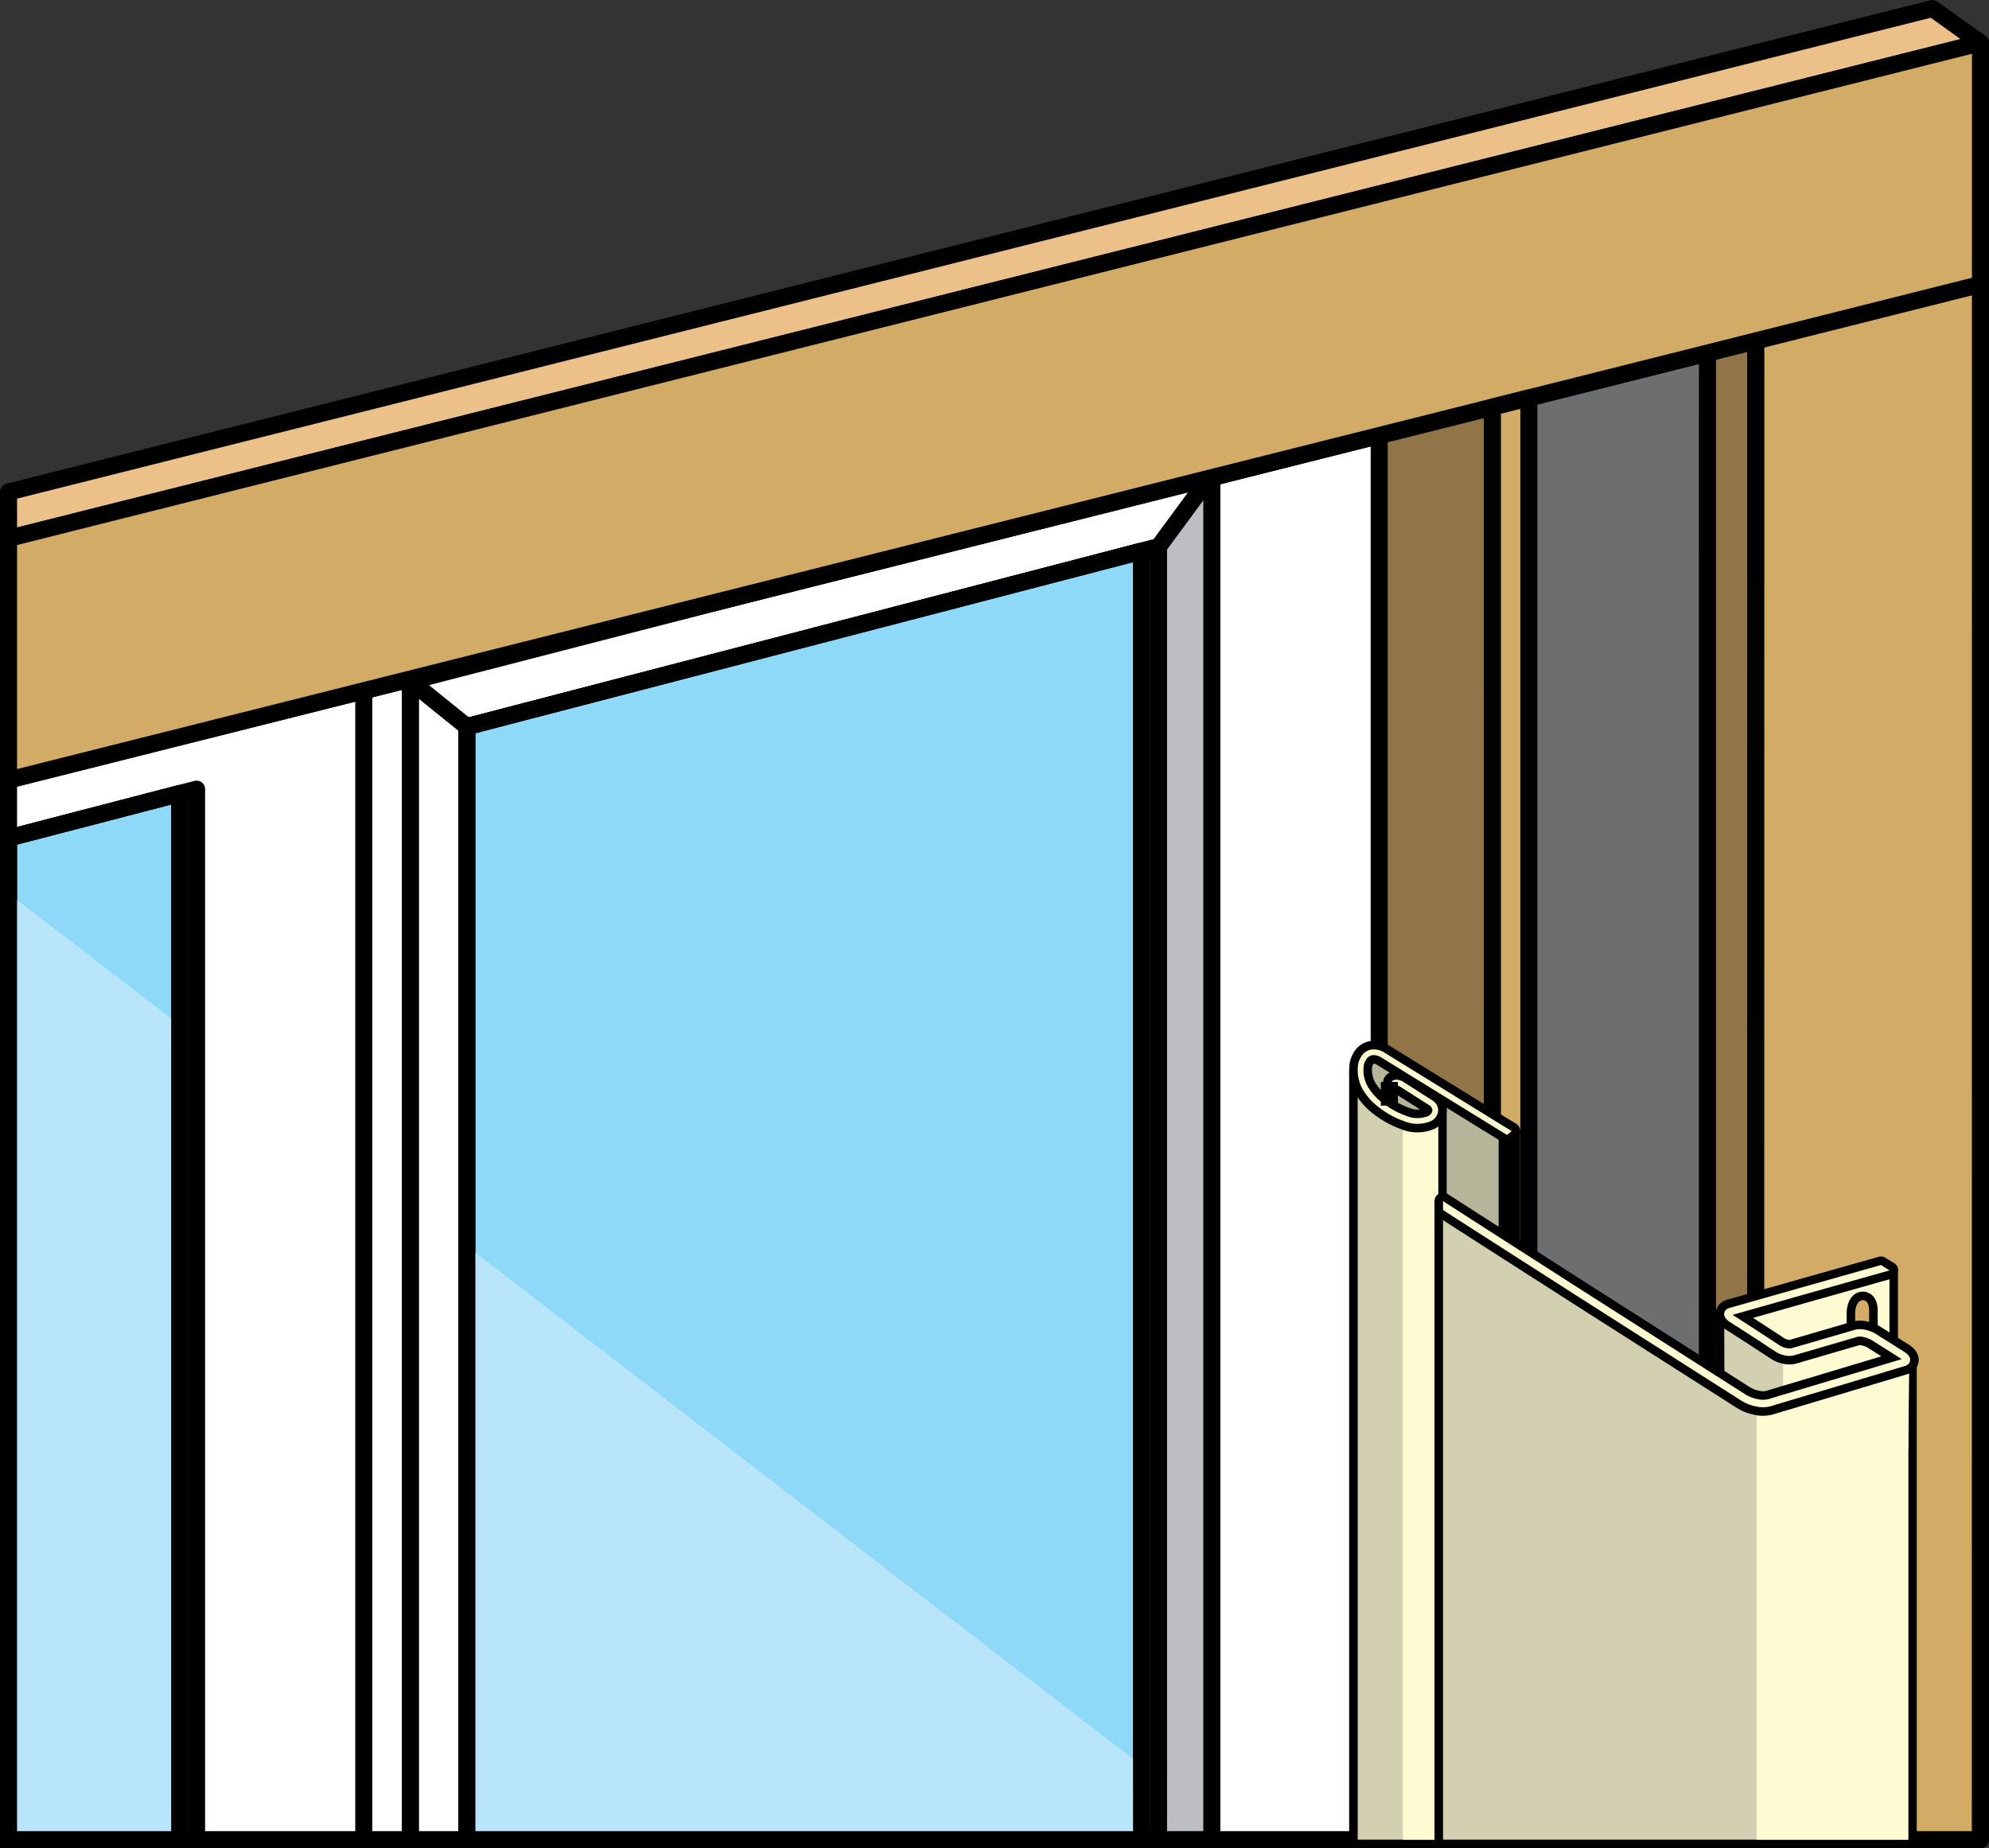 <svg id="Layer_1" data-name="Layer 1" xmlns="http://www.w3.org/2000/svg" viewBox="0 0 59.492 55.286"><rect x="0" y="0" width="59.492" height="55.286" fill="#333333" stroke="none"/><title>6</title><polygon points="0.255 19.569 0.255 55.031 55.168 55.031 55.168 2.781 0.255 19.569" fill="#6d6e70"/><polygon points="0.255 19.569 0.255 55.031 55.168 55.031 55.168 2.781 0.255 19.569" fill="none" stroke="#000" stroke-miterlimit="22.926" stroke-width="0.51"/><polygon points="0.255 16.113 0.255 55.031 44.635 55.031 44.64 4.958 0.255 16.113" fill="#917549"/><polygon points="0.255 16.113 0.255 55.031 44.635 55.031 44.64 4.958 0.255 16.113" fill="none" stroke="#000" stroke-linecap="round" stroke-linejoin="round" stroke-width="0.51"/><path d="M16.098,18.862Q11.463,20.027,6.75,21.211V58.583H47.748V10.911Q32.322,14.786,16.098,18.862Z" transform="translate(-6.495 -3.552)" fill="#fff"/><path d="M16.098,18.862Q11.463,20.027,6.75,21.211V58.583H47.748V10.911Q32.322,14.786,16.098,18.862Z" transform="translate(-6.495 -3.552)" fill="none" stroke="#000" stroke-linecap="round" stroke-linejoin="round" stroke-width="0.51"/><path d="M42.741,58.583V17.742q-5.851,1.509-11.813,3.048-6.019,1.554-12.155,3.136V58.583Z" transform="translate(-6.495 -3.552)" fill="#bcbec1"/><path d="M42.741,58.583V17.742q-5.851,1.509-11.813,3.048-6.019,1.554-12.155,3.136V58.583Z" transform="translate(-6.495 -3.552)" fill="none" stroke="#000" stroke-linecap="round" stroke-linejoin="round" stroke-width="0.51"/><polygon points="13.965 55.031 13.965 21.737 34.652 16.356 36.246 14.19 12.278 20.374 12.278 55.031 13.965 55.031" fill="#fff"/><polygon points="13.965 55.031 13.965 21.737 34.652 16.356 36.246 14.19 12.278 20.374 12.278 55.031 13.965 55.031" fill="none" stroke="#000" stroke-linecap="round" stroke-linejoin="round" stroke-width="0.51"/><path d="M20.46,58.583V25.289c-.56-.448-1.121-.906-1.687-1.363V58.583Z" transform="translate(-6.495 -3.552)" fill="#fff"/><path d="M20.46,58.583V25.289c-.56-.448-1.121-.906-1.687-1.363V58.583Z" transform="translate(-6.495 -3.552)" fill="none" stroke="#000" stroke-linecap="round" stroke-linejoin="round" stroke-width="0.51"/><path d="M6.75,23.24V58.583H17.376V20.545C13.868,21.435,10.319,22.335,6.75,23.24Z" transform="translate(-6.495 -3.552)" fill="#fff"/><path d="M6.75,23.24V58.583H17.376V20.545C13.868,21.435,10.319,22.335,6.75,23.24Z" transform="translate(-6.495 -3.552)" fill="none" stroke="#000" stroke-linecap="round" stroke-linejoin="round" stroke-width="0.51"/><path d="M41.148,58.583q-0-2.005-.001-4.012v-34.663q-5.06,1.317-10.219,2.658-5.192,1.351-10.469,2.723V58.583Z" transform="translate(-6.495 -3.552)" fill="#939597"/><path d="M6.75,28.62V58.583h5.625v-31.425C10.513,27.643,8.625,28.133,6.75,28.62Z" transform="translate(-6.495 -3.552)" fill="#939597"/><path d="M41.148,58.583q-0-2.005-.001-4.012v-34.663q-5.06,1.317-10.219,2.658-5.192,1.351-10.469,2.723V58.583Z" transform="translate(-6.495 -3.552)" fill="none" stroke="#000" stroke-linecap="round" stroke-linejoin="round" stroke-width="0.51"/><path d="M6.75,28.62V58.583h5.625v-31.425C10.513,27.643,8.625,28.133,6.75,28.62Z" transform="translate(-6.495 -3.552)" fill="none" stroke="#000" stroke-linecap="round" stroke-linejoin="round" stroke-width="0.51"/><path d="M40.64,58.583q-0-2.2-.001-4.401v-34.142l-9.711,2.526q-5.192,1.351-10.469,2.723V58.583Z" transform="translate(-6.495 -3.552)" fill="#8ed8f8"/><polygon points="0.255 25.069 0.255 55.031 5.375 55.031 5.375 23.738 0.255 25.069" fill="#8ed8f8"/><path d="M40.64,58.583q-0-2.2-.001-4.401v-34.142l-9.711,2.526q-5.192,1.351-10.469,2.723V58.583Z" transform="translate(-6.495 -3.552)" fill="none" stroke="#000" stroke-linecap="round" stroke-linejoin="round" stroke-width="0.51"/><polygon points="0.255 25.069 0.255 55.031 5.375 55.031 5.375 23.738 0.255 25.069" fill="none" stroke="#000" stroke-linecap="round" stroke-linejoin="round" stroke-width="0.51"/><polygon points="34.145 55.031 34.145 52.812 13.964 37.277 13.965 55.031 34.145 55.031" fill="#b9e5fa"/><polygon points="0.255 26.724 0.255 54.595 0.821 55.031 5.375 55.031 5.375 30.664 0.255 26.724" fill="#b9e5fa"/><path d="M40.64,58.583q-0-2.2-.001-4.401v-34.142l-9.711,2.526q-5.192,1.351-10.469,2.723V58.583Z" transform="translate(-6.495 -3.552)" fill="none" stroke="#000" stroke-linecap="round" stroke-linejoin="round" stroke-width="0.51"/><polygon points="0.255 25.069 0.255 55.031 5.375 55.031 5.375 23.738 0.255 25.069" fill="none" stroke="#000" stroke-linecap="round" stroke-linejoin="round" stroke-width="0.51"/><polygon points="57.801 0.255 0.255 14.717 0.255 21.944 51.081 9.17 51.077 55.031 59.232 55.031 59.237 1.282 57.801 0.255" fill="#ebc189"/><polygon points="57.801 0.255 0.255 14.717 0.255 21.944 51.081 9.17 51.077 55.031 59.232 55.031 59.237 1.282 57.801 0.255" fill="none" stroke="#000" stroke-linecap="round" stroke-linejoin="round" stroke-width="0.51"/><polygon points="52.513 55.031 52.518 10.198 51.072 10.552 51.072 55.031 52.513 55.031" fill="#917549"/><polygon points="52.513 55.031 52.518 10.198 51.072 10.552 51.072 55.031 52.513 55.031" fill="none" stroke="#000" stroke-linecap="round" stroke-linejoin="round" stroke-width="0.51"/><polygon points="0.255 16.106 0.255 23.333 52.517 10.197 52.513 55.031 59.233 55.031 59.237 1.282 0.255 16.106" fill="#d2ab67"/><polygon points="0.255 16.106 0.255 23.333 52.517 10.197 52.513 55.031 59.233 55.031 59.237 1.282 0.255 16.106" fill="none" stroke="#000" stroke-linecap="round" stroke-linejoin="round" stroke-width="0.51"/><polygon points="0.255 16.105 0.255 23.332 59.237 8.508 59.237 1.282 0.255 16.105" fill="#d2ab67"/><polygon points="0.255 16.105 0.255 23.332 59.237 8.508 59.237 1.282 0.255 16.105" fill="none" stroke="#000" stroke-linecap="round" stroke-linejoin="round" stroke-width="0.51"/><polygon points="45.729 55.031 45.729 11.903 44.639 12.178 44.639 55.031 45.729 55.031" fill="#d2ab67"/><polygon points="45.729 55.031 45.729 11.903 44.639 12.178 44.639 55.031 45.729 55.031" fill="none" stroke="#000" stroke-linecap="round" stroke-linejoin="round" stroke-width="0.51"/><path d="M51.71,58.583V37.388l-3.875-2.29c-.314-.185-.647.01-.647.474V58.583Z" transform="translate(-6.495 -3.552)" fill="none" stroke="#000" stroke-linecap="round" stroke-linejoin="round" stroke-width="0.51"/><path d="M51.71,58.583V37.388l-3.875-2.29c-.314-.185-.647.01-.647.474V58.583Z" transform="translate(-6.495 -3.552)" fill="#b6b59a"/><path d="M49.512,58.583V36.777l-.104.088-.009.007c-.09.175-.405.297-.885.135a2.366,2.366,0,0,1-1.163-.872,1.153,1.153,0,0,1-.164-.561l-.083.059V58.583Z" transform="translate(-6.495 -3.552)" fill="none" stroke="#000" stroke-linecap="round" stroke-linejoin="round" stroke-width="0.51"/><path d="M49.512,58.583V36.777l-.104.088-.009.007c-.09.175-.405.297-.885.135a2.366,2.366,0,0,1-1.163-.872,1.153,1.153,0,0,1-.164-.561l-.083.059V58.583Z" transform="translate(-6.495 -3.552)" fill="#d2d0b0"/><path d="M49.512,58.583V36.777l-.104.088-.009.007c-.09.175-.405.297-.885.135l-.059-.021V58.583Z" transform="translate(-6.495 -3.552)" fill="#fefad1"/><path d="M51.571,37.503l-3.743-2.308a.425.425,0,0,0-.292-.078.268.268,0,0,0-.157.097.488.488,0,0,0-.094.219,1.001,1.001,0,0,0,.141.658,1.706,1.706,0,0,0,.45.473,2.504,2.504,0,0,0,.666.361.862.862,0,0,0,.67.011.209.209,0,0,0,.128-.183.205.205,0,0,0-.105-.146l-.851-.543a.249.249,0,0,0-.096-.04.108.108,0,0,0-.061.009.084.084,0,0,1-.099-.047.082.082,0,0,1,.017-.103.233.233,0,0,1,.165-.03.431.431,0,0,1,.167.066l.849.543a.367.367,0,0,1,.186.279.374.374,0,0,1-.218.346,1.026,1.026,0,0,1-.807.001,2.657,2.657,0,0,1-.714-.386,1.88,1.88,0,0,1-.496-.525,1.169,1.169,0,0,1-.161-.775.656.656,0,0,1,.13-.297.434.434,0,0,1,.261-.156.584.584,0,0,1,.411.099l3.792,2.34Z" transform="translate(-6.495 -3.552)" fill="none" stroke="#000" stroke-linecap="round" stroke-linejoin="round" stroke-width="0.51"/><path d="M51.571,37.503l-3.743-2.308a.425.425,0,0,0-.292-.078.268.268,0,0,0-.157.097.488.488,0,0,0-.094.219,1.001,1.001,0,0,0,.141.658,1.706,1.706,0,0,0,.45.473,2.504,2.504,0,0,0,.666.361.862.862,0,0,0,.67.011.209.209,0,0,0,.128-.183.205.205,0,0,0-.105-.146l-.851-.543a.249.249,0,0,0-.096-.04.108.108,0,0,0-.061.009.084.084,0,0,1-.099-.047.082.082,0,0,1,.017-.103.233.233,0,0,1,.165-.03.431.431,0,0,1,.167.066l.849.543a.367.367,0,0,1,.186.279.374.374,0,0,1-.218.346,1.026,1.026,0,0,1-.807.001,2.657,2.657,0,0,1-.714-.386,1.88,1.88,0,0,1-.496-.525,1.169,1.169,0,0,1-.161-.775.656.656,0,0,1,.13-.297.434.434,0,0,1,.261-.156.584.584,0,0,1,.411.099l3.792,2.34Z" transform="translate(-6.495 -3.552)" fill="#fefad1"/><line x1="41.557" y1="32.365" x2="41.557" y2="33.073" fill="none" stroke="#000" stroke-miterlimit="22.926" stroke-width="0.51"/><path d="M51.575,37.564V53.499" transform="translate(-6.495 -3.552)" fill="none" stroke="#000" stroke-miterlimit="22.926" stroke-width="0.51"/><polygon points="56.515 38.001 51.787 39.33 51.787 48.863 56.515 48.863 56.515 38.001" fill="none" stroke="#000" stroke-linecap="round" stroke-linejoin="round" stroke-width="0.51"/><polygon points="56.515 38.001 51.787 39.33 51.787 48.863 56.515 48.863 56.515 38.001" fill="#fefad1"/><path d="M61.984,43.419v-.571c0-.237.094-.39.209-.402.114-.012.209.076.209.312v.675A.916.916,0,0,0,61.984,43.419Z" transform="translate(-6.495 -3.552)" fill="none" stroke="#000" stroke-linecap="round" stroke-linejoin="round" stroke-width="0.51"/><path d="M61.984,43.419v-.571c0-.237.094-.39.209-.402.114-.012.209.076.209.312v.675a.916.916,0,0,0-.418-.014" transform="translate(-6.495 -3.552)" fill="#d2ab67"/><polygon points="51.571 39.301 53.396 40.424 53.396 44.387 51.587 43.195 51.571 39.301" fill="none" stroke="#000" stroke-linecap="round" stroke-linejoin="round" stroke-width="0.51"/><polygon points="51.571 39.301 53.396 40.424 53.396 44.387 51.587 43.195 51.571 39.301" fill="#d2d0b0"/><path d="M63.571,58.583V44.236l-3.983,1.253a1.493,1.493,0,0,1-1.18-.257l-8.751-5.633V58.583Z" transform="translate(-6.495 -3.552)" fill="none" stroke="#000" stroke-linecap="round" stroke-linejoin="round" stroke-width="0.51"/><path d="M63.571,58.583V44.236l-3.983,1.253a1.493,1.493,0,0,1-1.18-.257l-8.751-5.633V58.583Z" transform="translate(-6.495 -3.552)" fill="#d2d0b0"/><polygon points="57.076 55.031 57.076 40.746 52.542 42.075 52.542 55.031 57.076 55.031" fill="#fefad1"/><polygon points="57.109 40.698 55.999 39.962 55.579 39.886 53.333 40.546 53.333 44.509 57.075 43.331 57.109 40.698" fill="#fefad1"/><path d="M49.657,39.482l1.398.899,2.675,1.714,4.969,3.168a1.092,1.092,0,0,0,.358.14.703.703,0,0,0,.315.006l2.042-.612,1.961-.588a.277.277,0,0,0-.029-.021l-.87-.55a.822.822,0,0,0-.227-.086.494.494,0,0,0-.184-.015l-.955.279-.963.281a.585.585,0,0,1-.27-.001.826.826,0,0,1-.266-.107l-.726-.475-.657-.421a.417.417,0,0,1-.126-.12v-.001a.192.192,0,0,1-.035-.119.17.17,0,0,1,.057-.124l.001.001a.242.242,0,0,1,.098-.053l2.278-.646,2.255-.638.255.161-2.45.692-2.241.637a.275.275,0,0,0,.029.021l.656.422.727.475a.602.602,0,0,0,.192.076.352.352,0,0,0,.16.005l.964-.281.955-.278a.654.654,0,0,1,.295.011.981.981,0,0,1,.298.116l.871.55a.432.432,0,0,1,.125.117v.001a.213.213,0,0,1,.037.118.166.166,0,0,1-.058.124.226.226,0,0,1-.094.052l-1.999.6-2.043.611a.917.917,0,0,1-.424-.001,1.299,1.299,0,0,1-.432-.171l-4.97-3.168-2.675-1.714-1.277-.819Z" transform="translate(-6.495 -3.552)" fill="none" stroke="#000" stroke-linecap="round" stroke-linejoin="round" stroke-width="0.51"/><path d="M49.657,39.482l1.398.899,2.675,1.714,4.969,3.168a1.092,1.092,0,0,0,.358.14.703.703,0,0,0,.315.006l2.042-.612,1.961-.588a.277.277,0,0,0-.029-.021l-.87-.55a.822.822,0,0,0-.227-.086.494.494,0,0,0-.184-.015l-.955.279-.963.281a.585.585,0,0,1-.27-.001.826.826,0,0,1-.266-.107l-.726-.475-.657-.421a.417.417,0,0,1-.126-.12v-.001a.192.192,0,0,1-.035-.119.17.17,0,0,1,.057-.124l.001.001a.242.242,0,0,1,.098-.053l2.278-.646,2.255-.638.255.161-2.45.692-2.241.637a.275.275,0,0,0,.029.021l.656.422.727.475a.602.602,0,0,0,.192.076.352.352,0,0,0,.16.005l.964-.281.955-.278a.654.654,0,0,1,.295.011.981.981,0,0,1,.298.116l.871.55a.432.432,0,0,1,.125.117v.001a.213.213,0,0,1,.037.118.166.166,0,0,1-.058.124.226.226,0,0,1-.094.052l-1.999.6-2.043.611a.917.917,0,0,1-.424-.001,1.299,1.299,0,0,1-.432-.171l-4.97-3.168-2.675-1.714-1.277-.819Z" transform="translate(-6.495 -3.552)" fill="#fefad1"/></svg>